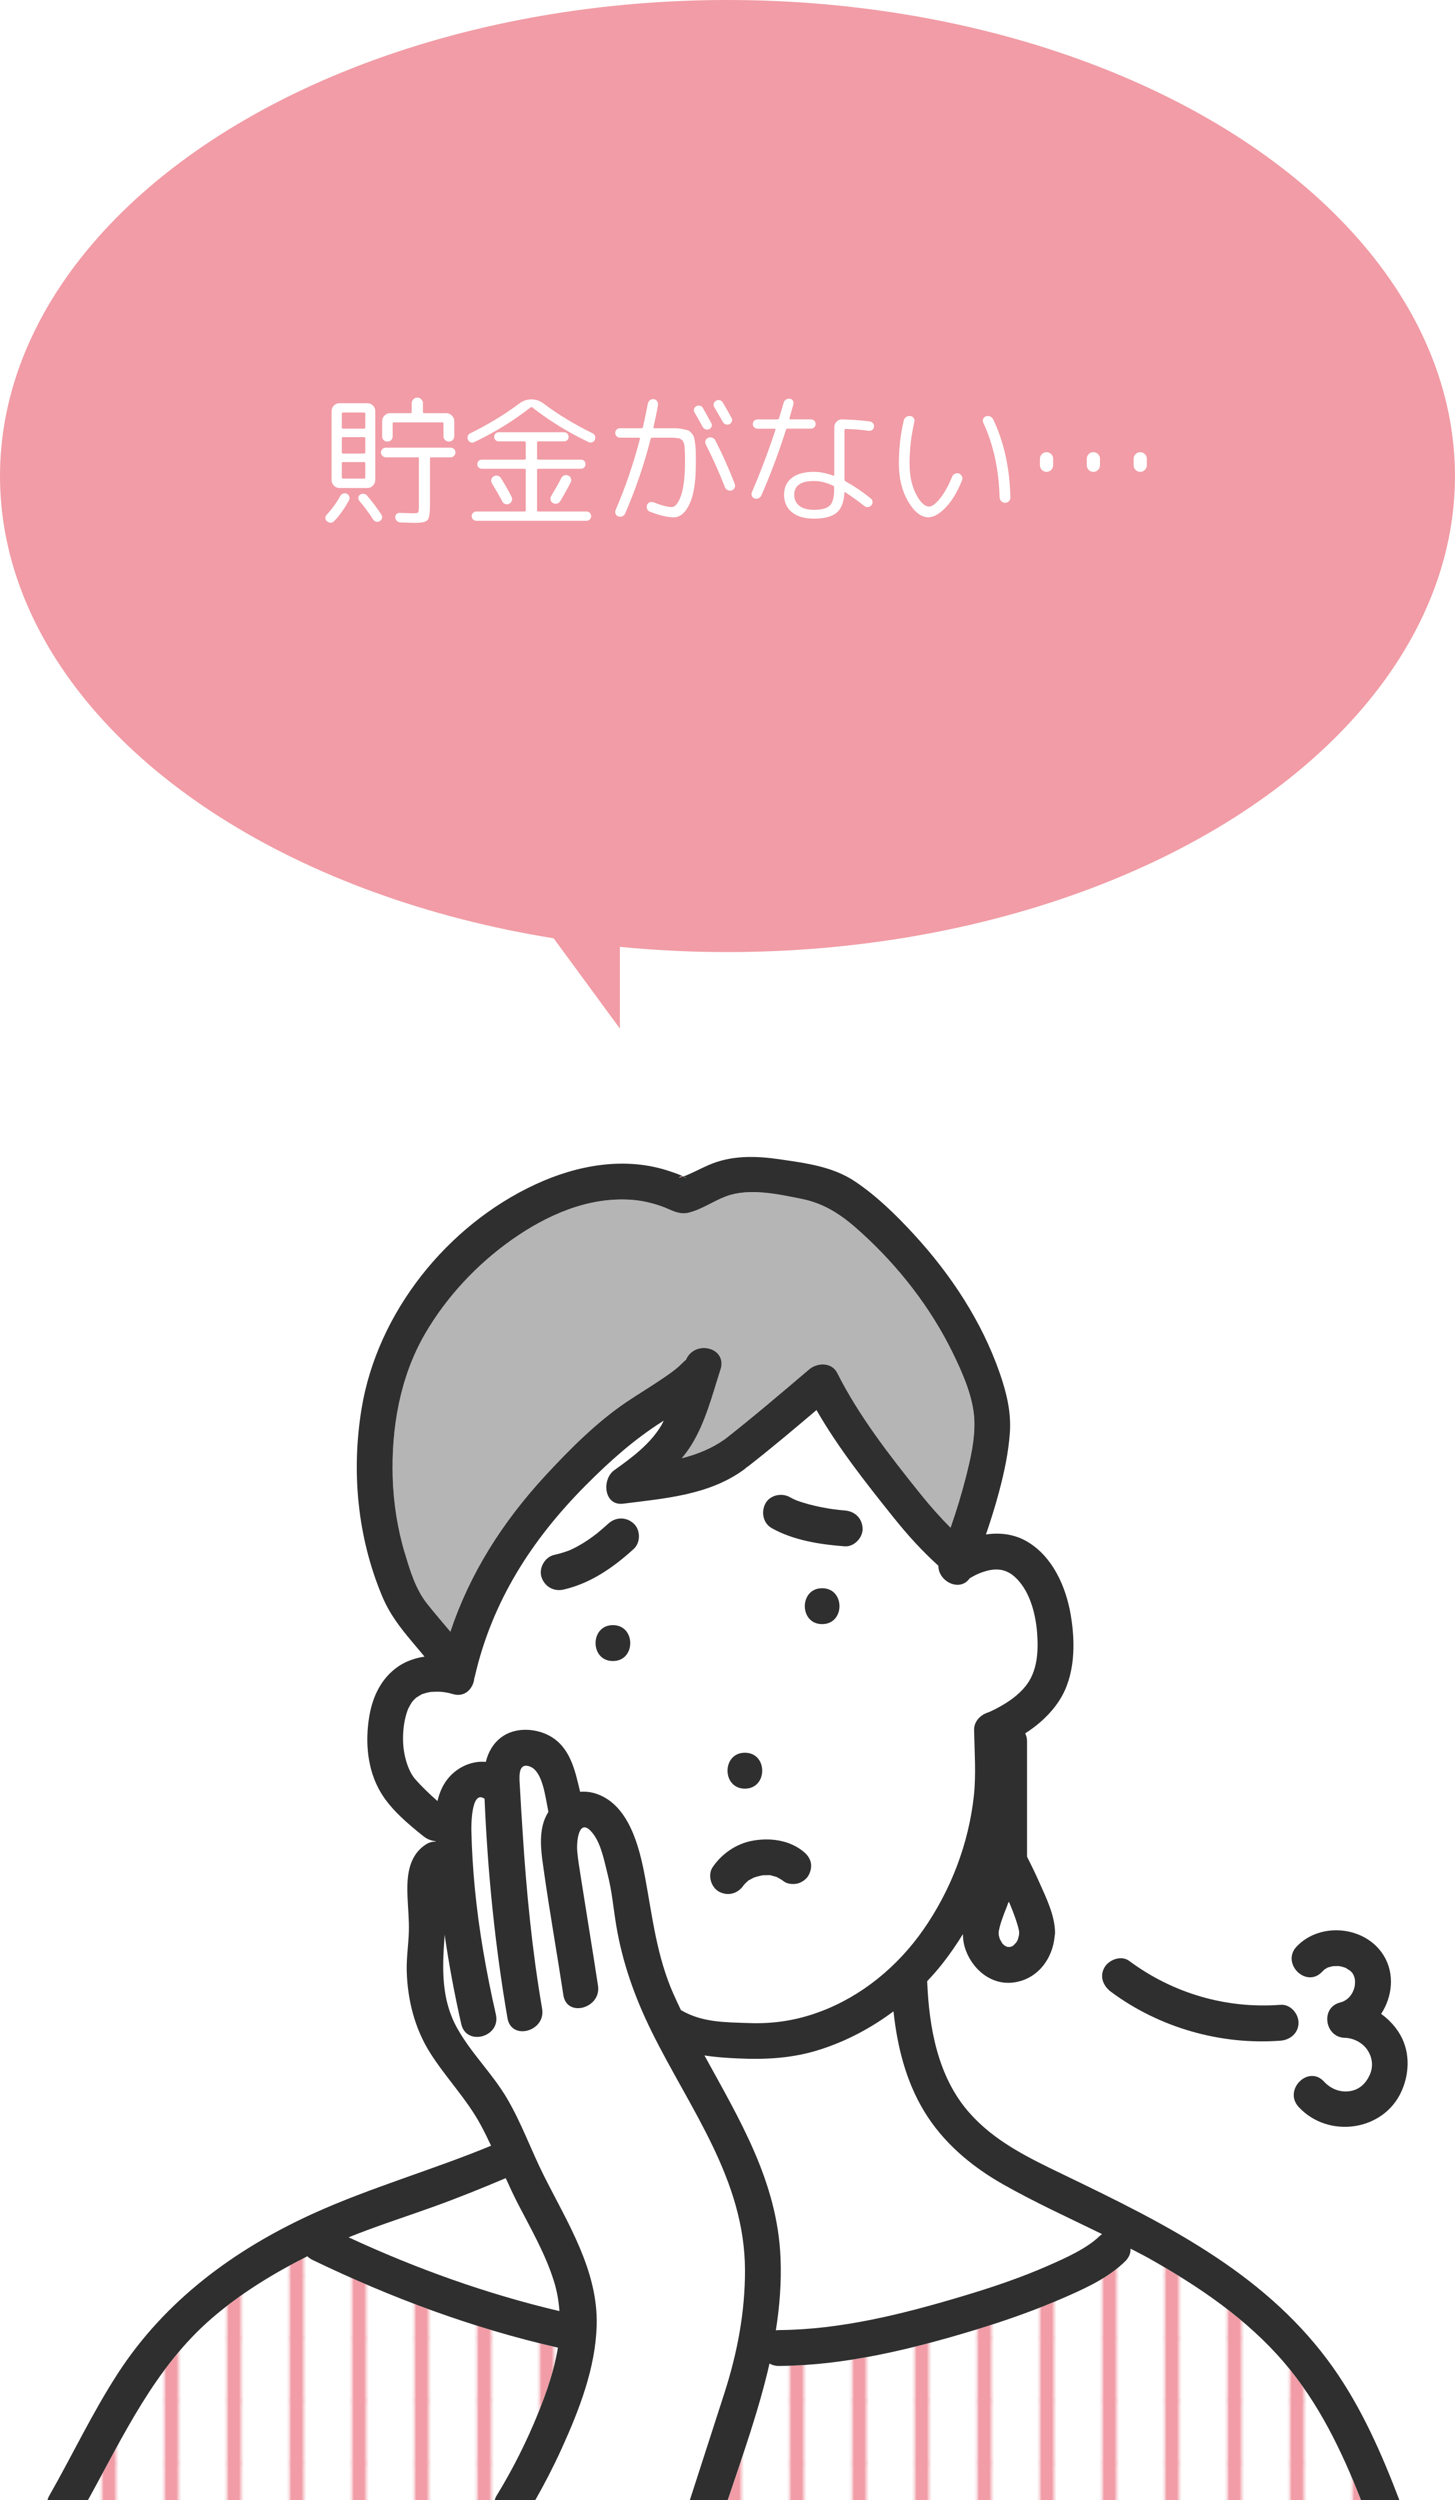 <?xml version="1.0" encoding="UTF-8"?><svg id="_レイヤー_2" xmlns="http://www.w3.org/2000/svg" xmlns:xlink="http://www.w3.org/1999/xlink" viewBox="0 0 407.23 699.7"><defs><style>.cls-1,.cls-2{fill:none;}.cls-3{fill:#fff;}.cls-4{fill:#f19ca6;}.cls-5{fill:#b5b5b6;}.cls-6{fill:#2e2f2e;}.cls-7{fill:url(#_新規パターンスウォッチ_3);}.cls-2{stroke:#f19ca6;stroke-miterlimit:10;stroke-width:5.67px;}</style><pattern id="_新規パターンスウォッチ_3" x="0" y="0" width="25" height="25" patternTransform="translate(-4528.26 -8794.91) rotate(-90) scale(.7)" patternUnits="userSpaceOnUse" viewBox="0 0 25 25"><rect class="cls-1" width="25" height="25"/><rect class="cls-3" x="24.29" y="24.29" width="26.43" height="26.43"/><rect class="cls-3" x="-.71" y="24.29" width="26.43" height="26.43"/><rect class="cls-3" x="-25.71" y="24.29" width="26.43" height="26.43"/><rect class="cls-3" x="24.29" y="-.71" width="26.43" height="26.43"/><line class="cls-2" x1="23.61" y1="12.58" x2="51.39" y2="12.58"/><rect class="cls-3" x="-.71" y="-.71" width="26.43" height="26.43"/><line class="cls-2" x1="-1.39" y1="12.58" x2="26.39" y2="12.58"/><rect class="cls-3" x="-25.71" y="-.71" width="26.43" height="26.43"/><line class="cls-2" x1="-26.39" y1="12.58" x2="1.39" y2="12.58"/><rect class="cls-3" x="24.29" y="-25.71" width="26.43" height="26.43"/><rect class="cls-3" x="-.71" y="-25.71" width="26.43" height="26.43"/><rect class="cls-3" x="-25.71" y="-25.71" width="26.43" height="26.43"/></pattern></defs><g id="_レイヤー_2-2"><path class="cls-3" d="m229.41,562.99c11.78-4.37,21.81-12.69,28.97-22.93,7.75-11.09,12.75-24.19,14.19-37.66.64-6.02.16-12.23.05-18.27-.04-2.32,1.62-4.11,3.69-4.84.87-.31,1.88-.78,3.49-1.68,2.66-1.48,5.2-3.28,7.15-5.66,3.39-4.14,3.69-9.7,3.32-14.83-.38-5.28-1.93-11.53-5.78-15.39-2-2-4.24-2.85-7.07-2.41-1.45.22-2.9.73-4.23,1.36-.61.29-1.18.64-1.77.97-.01,0,0,0-.02,0-2.74,3.96-8.83.93-8.78-3.5-4.69-4.25-8.6-8.56-12.69-13.68-7.59-9.49-15.33-19.27-21.42-29.88-6.31,5.36-12.64,10.7-19.16,15.78-.16.12-.32.21-.49.31-.17.16-.33.33-.53.48-9.83,7.25-22.18,8.13-33.89,9.63-5.49.7-6.06-6.84-2.54-9.36,4.96-3.55,10.12-7.35,13.27-12.7.22-.37.37-.78.58-1.16-.19.12-.39.24-.58.36-7.86,5.03-14.55,11-21.29,17.77-15.12,15.2-26.18,32.49-31.01,53.52-.03.14-.09.25-.13.38-.24,2.87-2.6,5.56-6.14,4.44-.47-.15-.96-.26-1.44-.36-.26-.05-1.18-.17-1.27-.2-.12,0-.23-.02-.28-.02-.34-.02-.69-.04-1.03-.05-.69-.01-1.38.03-2.07.07-.02,0-.02,0-.04,0-.31.1-.66.13-.98.2-.4.1-.79.25-1.19.35-.05.01-.07.01-.11.02-.01,0-.02.01-.03.02-.57.32-1.13.64-1.67,1-.13.12-.43.39-.59.55-.09.09-.42.48-.56.63-.12.19-.42.65-.49.78-.1.18-.77,1.49-.46.78-.98,2.24-1.43,4.83-1.56,7.26-.14,2.69.1,5.29.88,7.87.36,1.21.81,2.36,1.44,3.46.19.33.41.65.63.97,0,0,0,0,0,.01.11.14.22.28.34.41,1.93,2.23,4.08,4.27,6.31,6.22.4-1.67.98-3.27,1.85-4.74,2.42-4.09,7.11-6.65,11.68-6.22.67-2.68,1.98-5.12,4.36-6.9,3.7-2.77,9.25-2.61,13.28-.5,5.95,3.12,7.31,9.65,8.75,15.76,1.21-.09,2.45-.03,3.73.32,9.9,2.65,12.9,15.16,14.52,23.96,2.07,11.19,3.25,21.88,7.92,32.42.65,1.47,1.33,2.93,2.03,4.39,5.98,3.52,12.34,3.39,19.09,3.63,6.89.25,13.28-.75,19.75-3.15Zm-57.87-98.15c-6.48,0-6.46-10.05,0-10.05s6.46,10.05,0,10.05Zm5.83-31.37c-5.7,5.18-12.04,9.62-19.64,11.37-2.75.63-5.31-.83-6.18-3.51-.81-2.5.95-5.59,3.51-6.18,1.15-.26,2.29-.57,3.4-.96.32-.11.64-.23.96-.35.61-.28,1.22-.56,1.82-.88,1.54-.82,3.02-1.76,4.44-2.78.35-.25.7-.51,1.04-.78.05-.04.1-.08.16-.12.19-.16.39-.31.58-.47.96-.79,1.89-1.61,2.81-2.44,2.08-1.89,5.02-1.91,7.1,0,1.93,1.78,1.95,5.33,0,7.1Zm52.73,21.04c-6.47,0-6.46-10.05,0-10.05s6.46,10.05,0,10.05Zm-15.88-33.72c1.28-2.42,4.58-3.09,6.87-1.8.47.26.94.51,1.43.73.18.07.37.14.54.21,1.11.41,2.24.76,3.38,1.07,2.25.61,4.55,1.04,6.86,1.38,1.04.13,2.08.25,3.12.33,2.81.21,4.89,2.13,5.02,5.02.11,2.57-2.4,5.22-5.02,5.02-6.85-.52-14.32-1.66-20.39-5.08-2.45-1.38-3.06-4.5-1.8-6.87Zm-5.74,69.72c6.48,0,6.46,10.05,0,10.05s-6.46-10.05,0-10.05Zm.92,35.83c-.14.13-.29.25-.43.38-.27.25-.54.52-.78.8-.02.03-.04.06-.05.08-1.58,2.32-4.33,3.15-6.87,1.8-2.29-1.21-3.29-4.7-1.8-6.87,2.61-3.83,6.71-6.63,11.32-7.43,4.72-.82,9.85-.19,13.75,2.8,1.1.84,1.88,1.67,2.31,3,.42,1.29.11,2.7-.51,3.87-.57,1.09-1.84,1.99-3,2.31-1.1.3-2.91.23-3.87-.51-.66-.5-1.35-.89-2.07-1.28-.1-.04-.2-.07-.3-.1-.38-.12-.77-.23-1.17-.31-.2-.04-.39-.07-.59-.11-.05,0-.03,0-.06-.01-.21,0-.41.02-.53.02-.4,0-.8,0-1.2.03-.03,0-.09,0-.13,0-.77.16-1.53.33-2.27.6-.03,0-.08.03-.14.05-.34.17-.68.34-1.01.54-.09.06-.3.16-.51.27-.04.03-.02.03-.08.08Z"/><path class="cls-3" d="m258.56,590.69c-5.08-8.45-7.45-18.09-8.5-27.83-6.19,4.63-13.08,8.3-20.53,10.69-7.59,2.44-15.06,2.85-22.98,2.49-3.26-.15-6.37-.36-9.4-.84,9.83,17.96,20.43,35.32,21.3,56.7.28,6.84-.25,13.58-1.31,20.24.25-.04.49-.08.76-.08,17.33-.1,34.81-4.49,51.31-9.43,8.18-2.45,16.34-5.18,24.17-8.61,4.98-2.19,10.9-4.85,14.43-8.33.2-.19.41-.34.61-.49-9.32-4.56-18.79-8.86-27.8-13.98-8.86-5.03-16.78-11.72-22.08-20.53Z"/><path class="cls-4" d="m191.19,329.24c1.48.82.82.19,0,0h0Z"/><path class="cls-4" d="m190.04,329.69c.05-.12.63-.3,1.15-.45-.45-.1-.95-.06-1.15.45Z"/><path class="cls-5" d="m126.03,456.63c5.48-16.41,14.66-30.79,26.6-43.71,6.84-7.4,14.4-14.99,22.79-20.64,3.27-2.2,6.65-4.22,9.91-6.44,1.53-1.04,3.06-2.08,4.46-3.29.51-.44,2.29-2.28,2.14-1.92,2.37-5.83,11.72-3.62,9.69,2.67-2.3,7.09-4.2,14.75-8.16,21.14-.8,1.29-1.71,2.49-2.66,3.65,4.33-1.11,8.48-2.75,12.23-5.46,7.97-6.25,15.69-12.84,23.4-19.4,2.3-1.96,6.33-2.08,7.89,1.02,6.14,12.19,14.76,23.22,23.27,33.82,2.79,3.47,5.5,6.52,8.43,9.46,1.63-4.69,3.09-9.44,4.31-14.24,1.3-5.11,2.54-10.46,2.35-15.76-.23-6.39-3.23-13.15-5.99-18.82-6.24-12.82-15.18-24.28-25.73-33.83-5.1-4.62-9.9-8.05-16.76-9.41-6.56-1.3-14.45-3.07-20.94-.71-3.51,1.28-6.84,3.71-10.56,4.61-2.84.69-5.08-.93-7.66-1.83-2.68-.93-5.49-1.58-8.32-1.78-12.15-.87-23.71,4.29-33.46,11.15-9.73,6.84-18.28,15.99-24.28,26.28-7.04,12.09-9.51,26.48-9.09,40.33.22,7.21,1.36,14.32,3.41,21.24,1.46,4.9,3.03,10.06,6.24,14.11,2.09,2.64,4.3,5.19,6.47,7.77Z"/><path class="cls-3" d="m97.57,626.11c18.97,8.79,38.66,15.85,59.01,20.65-.21-2.73-.65-5.48-1.51-8.25-2.35-7.6-6.35-14.54-9.99-21.56-1.26-2.43-2.41-4.91-3.53-7.4-6.71,2.84-13.48,5.57-20.33,8.04-7.92,2.85-15.88,5.38-23.65,8.52Z"/><path class="cls-4" d="m215.38,524.75c.24.04.55.09.56.1-.1-.08-.33-.1-.56-.1Z"/><path class="cls-7" d="m321.52,631.98c-1.68-.94-3.41-1.8-5.11-2.69.05,1.19-.37,2.43-1.48,3.52-4.55,4.48-10.69,7.35-16.46,9.9-8.29,3.65-16.83,6.67-25.49,9.3-17.66,5.37-36.5,10-55.06,10.11-1.02,0-1.86-.26-2.56-.68-2.95,12.97-7.5,25.67-11.72,38.27h177.31c-5.38-13.73-11.88-27.23-21.51-38.51-10.49-12.27-23.94-21.36-37.91-29.22Z"/><path class="cls-7" d="m150.71,675.09c2.39-5.94,4.46-11.98,5.44-18.11-23.83-5.42-46.76-13.97-68.75-24.58-.57-.27-1-.62-1.37-.99-9.47,4.77-18.63,10.36-26.65,17.27-16.03,13.81-24.76,32.87-34.79,51.02h113.85c.13-.44.3-.88.57-1.33,4.52-7.38,8.47-15.26,11.7-23.28Z"/><path class="cls-3" d="m208.49,635.31c-.07-25.43-15.39-45.02-26.17-66.87-4.7-9.53-8.18-19.3-9.9-29.8-.76-4.65-1.16-9.35-2.33-13.92-.92-3.58-1.77-8.44-4.05-11.46-3.95-5.24-4.77,1.78-4.49,4.91.23,2.45.58,4.53,1,7.2,1.58,10.11,3.26,20.19,4.8,30.31.97,6.34-8.72,9.04-9.69,2.67-1.78-11.68-3.86-23.32-5.5-35.02-.62-4.4-1.37-8.99-.05-13.35.32-1.07.81-2.03,1.36-2.94-.87-4.21-1.58-11.34-5.19-12.68-3.62-1.34-2.89,3.68-2.78,5.86.21,4.15.48,8.29.75,12.44,1.06,16.59,2.64,33.09,5.46,49.48,1.09,6.33-8.59,9.03-9.69,2.67-3.49-20.25-5.56-40.9-6.42-61.45-.05-.03-.09-.04-.14-.07-3.6-2.28-3.58,7.58-3.55,8.87.1,5.44.45,10.87.97,16.28,1.14,11.9,3.25,23.67,5.89,35.32,1.43,6.31-8.26,8.97-9.69,2.67-1.87-8.27-3.44-16.63-4.66-25.04-.01.24,0,.48-.03.73-.64,8.85-.93,17.43,3.55,25.46,3.9,7,9.8,12.65,13.88,19.55,4.08,6.91,6.76,14.5,10.35,21.66,6.62,13.22,15.25,26.64,14.81,42.01-.34,11.98-4.91,23.68-9.81,34.46-2.23,4.91-4.72,9.74-7.4,14.44h43.26c3.22-9.96,6.43-19.92,9.65-29.88,3.61-11.18,5.83-22.72,5.8-34.51Z"/><path class="cls-6" d="m216.02,427.66c6.07,3.42,13.54,4.56,20.39,5.08,2.63.2,5.14-2.45,5.02-5.02-.13-2.89-2.21-4.81-5.02-5.02-1.04-.08-2.08-.2-3.12-.33-2.31-.34-4.6-.77-6.86-1.38-1.14-.31-2.27-.65-3.38-1.07-.17-.06-.36-.14-.54-.21-.49-.22-.96-.47-1.43-.73-2.29-1.29-5.59-.62-6.87,1.8-1.25,2.38-.64,5.5,1.8,6.87Z"/><path class="cls-6" d="m170.27,426.37c-.92.84-1.85,1.65-2.81,2.44-.19.16-.39.32-.58.47-.05.04-.1.08-.16.12-.34.27-.69.52-1.04.78-1.42,1.02-2.9,1.96-4.44,2.78-.6.31-1.2.6-1.82.88-.32.12-.63.24-.96.35-1.12.39-2.25.7-3.4.96-2.56.59-4.32,3.67-3.51,6.18.87,2.68,3.43,4.14,6.18,3.51,7.6-1.75,13.95-6.19,19.64-11.37,1.95-1.77,1.93-5.33,0-7.1-2.08-1.91-5.02-1.89-7.1,0Z"/><path class="cls-6" d="m230.1,444.46c-6.46,0-6.47,10.05,0,10.05s6.48-10.05,0-10.05Z"/><path class="cls-6" d="m208.48,500.55c6.46,0,6.48-10.05,0-10.05s-6.48,10.05,0,10.05Z"/><path class="cls-6" d="m211,525.45c.05-.02.11-.04.14-.05.74-.26,1.5-.43,2.27-.6.04,0,.11,0,.13,0,.4-.03.8-.04,1.2-.03.11,0,.32-.01.53-.02.03,0,0,0,.06.01.2.04.4.07.59.11.39.09.78.19,1.17.31.1.03.2.07.3.1.72.39,1.41.77,2.07,1.28.96.74,2.77.81,3.87.51,1.16-.32,2.43-1.22,3-2.31.62-1.17.92-2.58.51-3.87-.43-1.33-1.21-2.16-2.31-3-3.9-2.99-9.03-3.61-13.75-2.8-4.61.8-8.7,3.59-11.32,7.43-1.48,2.18-.48,5.66,1.8,6.87,2.55,1.35,5.29.52,6.87-1.8.01-.02.04-.05.05-.08.25-.28.51-.55.78-.8.14-.13.29-.25.43-.38.06-.05.05-.05.08-.08.2-.11.41-.21.51-.27.33-.19.66-.37,1.01-.54Zm4.95-.61s-.32-.06-.56-.1c.24,0,.46.02.56.1Z"/><path class="cls-6" d="m171.54,454.79c-6.46,0-6.48,10.05,0,10.05s6.47-10.05,0-10.05Z"/><path class="cls-3" d="m279.53,541.52c-.01-.34-.13-.52,0,0h0Z"/><path class="cls-3" d="m279.43,540.94c.05-.11.05-.16.09-.25,0-.03,0-.05,0-.08-.03.11-.04.23-.08.33Z"/><path class="cls-3" d="m279.51,540.5s0,.07,0,.11c.05-.18.1-.36.14-.56-.04-.03-.14.14-.14.45Z"/><path class="cls-3" d="m285.02,539.54c-.26-1.02-.58-2.02-.94-3.01-.38-1.07-.79-2.13-1.22-3.18-.09-.23-.18-.47-.29-.69-.02-.05-.04-.09-.06-.12-.05-.12-.1-.23-.15-.35-.16.31-.35.66-.4.96,0,.01.39-.95.18-.43-.06.16-.13.31-.19.46-.29.71-.58,1.43-.85,2.15-.49,1.3-.95,2.61-1.31,3.95-.06.23-.1.5-.14.76.04.03,0,.25-.13.63,0,.28.02.57.02.85.06.26.12.52.19.78.06.21.16.44.22.56.18.29.37.6.49.88.09.11.19.22.29.32.12.12.25.23.37.35.02,0,.01,0,.03.02.5.27.87.38.09.14.22.07.47.14.68.22.03.01.07.03.11.05.23,0,.46,0,.69,0,.18-.05.43-.14.5-.15.01,0,.01,0,.02,0,.03-.02.04-.04.09-.07.11-.07.24-.15.37-.23.19-.26.47-.5.71-.74,0-.02,0-.02.02-.03.12-.22.26-.45.39-.67.03-.06.05-.08.07-.12,0-.04.02-.07.03-.14.12-.41.21-.82.31-1.24,0-.23.02-.47.03-.69,0-.09,0-.18-.01-.28-.07-.31-.13-.63-.21-.95Z"/><path class="cls-6" d="m279.51,540.61s0,.05,0,.08c.14-.38.17-.61.13-.63-.03.2-.09.37-.14.56Z"/><path class="cls-6" d="m340.58,631.83c-13.66-9.12-28.48-16.29-43.24-23.41-9.54-4.6-19.11-9.21-26.19-17.34-8.74-10.04-11.12-23.74-11.65-36.64,1.48-1.58,2.93-3.2,4.27-4.92,2.08-2.64,3.98-5.42,5.74-8.27,0,1.56.25,3.13.85,4.68,2.05,5.36,7.1,9.58,13.11,8.89,6.76-.77,11.15-6.5,11.71-12.99.07-.34.11-.7.11-1.06-.08-4.9-2.56-9.84-4.5-14.21-1.04-2.36-2.18-4.67-3.34-6.98v-32.38c0-.73-.19-1.45-.51-2.12,3.8-2.42,7.18-5.52,9.57-9.24,4.46-6.92,4.5-16.07,3.17-23.92-1.35-7.95-5.12-16.48-12.41-20.63-3.48-1.98-7.44-2.45-11.32-1.87,1.36-3.97,2.62-7.97,3.69-12.01,1.44-5.41,2.62-10.96,3.01-16.55.39-5.73-.96-11.19-2.83-16.58-5.02-14.46-13.66-27.56-23.98-38.79-4.92-5.36-10.37-10.71-16.43-14.79-6.32-4.27-13.82-5.19-21.18-6.27-6.79-.99-13.63-1.17-20.01,1.66-2.13.94-4.19,2.04-6.34,2.93-.11.05-.39.13-.69.22-.02,0-.02,0-.04-.02-1.01-.57-2.34-.98-3.44-1.36-12.56-4.34-26.12-1.86-37.88,3.6-24.72,11.46-44.24,35.86-48.64,62.8-2.87,17.58-1.16,35.75,5.69,52.25,2.12,5.11,5.01,8.84,8.55,13.05,1.13,1.34,2.26,2.69,3.39,4.04-2.6.4-5.09,1.24-7.18,2.64-4.84,3.23-7.34,8.43-8.28,14.05-1.2,7.15-.58,14.98,3.21,21.34,2.85,4.78,7.63,8.79,11.93,12.23,1,.8,2.19,1.29,3.38,1.38,0,.05,0,.1,0,.15-.88-.04-1.83.2-2.8.85-4.97,3.35-5.24,9.21-5.02,14.7.13,3.2.46,6.39.37,9.59-.11,3.75-.7,7.43-.59,11.2.24,8,2.23,15.91,6.52,22.72,4.43,7.02,10.26,12.93,14.22,20.28,1.01,1.88,1.95,3.8,2.86,5.74-15.64,6.52-33.76,11.71-49.72,18.96-22.1,10.05-41.52,24.33-54.81,44.88-7.09,10.95-12.68,22.8-19.13,34.12-.25.43-.4.85-.51,1.27h11.32c10.03-18.15,18.76-37.22,34.79-51.02,8.02-6.91,17.18-12.5,26.65-17.27.37.37.81.71,1.37.99,21.99,10.62,44.92,19.16,68.75,24.58-.98,6.13-3.05,12.17-5.44,18.11-3.23,8.02-7.18,15.9-11.7,23.28-.28.45-.45.89-.57,1.33h11.35c2.68-4.7,5.17-9.53,7.4-14.44,4.89-10.78,9.47-22.48,9.81-34.46.44-15.37-8.19-28.79-14.81-42.01-3.58-7.15-6.26-14.75-10.35-21.66-4.08-6.9-9.98-12.55-13.88-19.55-4.48-8.03-4.19-16.61-3.55-25.46.02-.24.01-.48.03-.73,1.22,8.4,2.78,16.76,4.66,25.04,1.43,6.3,11.12,3.63,9.69-2.67-2.64-11.65-4.75-23.42-5.89-35.32-.52-5.41-.86-10.84-.97-16.28-.02-1.28-.04-11.15,3.55-8.87.05.03.09.04.14.07.86,20.55,2.93,41.2,6.42,61.45,1.1,6.36,10.78,3.66,9.69-2.67-2.82-16.39-4.41-32.89-5.46-49.48-.26-4.14-.54-8.29-.75-12.44-.11-2.19-.84-7.21,2.78-5.86,3.61,1.34,4.31,8.47,5.19,12.68-.55.91-1.03,1.88-1.36,2.94-1.32,4.35-.57,8.95.05,13.35,1.65,11.7,3.73,23.34,5.5,35.02.97,6.37,10.65,3.66,9.69-2.67-1.54-10.11-3.22-20.2-4.8-30.31-.42-2.67-.77-4.75-1-7.2-.29-3.13.54-10.15,4.49-4.91,2.28,3.02,3.13,7.88,4.05,11.46,1.17,4.57,1.56,9.27,2.33,13.92,1.73,10.5,5.2,20.27,9.9,29.8,10.77,21.85,26.1,41.44,26.17,66.87.03,11.79-2.19,23.34-5.8,34.51-3.22,9.96-6.43,19.92-9.65,29.88h10.59c4.22-12.59,8.77-25.3,11.72-38.27.7.42,1.54.68,2.56.68,18.56-.11,37.4-4.74,55.06-10.11,8.66-2.63,17.21-5.65,25.49-9.3,5.77-2.54,11.91-5.41,16.46-9.9,1.11-1.09,1.53-2.33,1.48-3.52,1.71.9,3.43,1.75,5.11,2.69,13.97,7.86,27.42,16.95,37.91,29.22,9.64,11.27,16.13,24.77,21.51,38.51h10.73c-4.95-12.99-10.57-25.84-18.63-37.23-8.76-12.37-19.9-22.25-32.47-30.64Zm-195.5-14.88c3.64,7.03,7.64,13.96,9.99,21.56.86,2.77,1.3,5.51,1.51,8.25-20.36-4.8-40.04-11.86-59.01-20.65,7.77-3.14,15.73-5.67,23.65-8.52,6.85-2.46,13.62-5.2,20.33-8.04,1.12,2.49,2.27,4.97,3.53,7.4Zm134.45-75.43c-.13-.52-.01-.34,0,0h0Zm5.68-.06c-.1.41-.19.83-.31,1.24-.02.06-.02.09-.03.14-.02.04-.04.06-.07.12-.13.22-.27.45-.39.67,0,.02-.01.02-.02.03-.24.24-.52.48-.71.74-.13.08-.26.16-.37.23-.05.03-.06.05-.09.07-.01,0-.01,0-.02,0-.07.02-.31.1-.5.15-.23,0-.46,0-.69,0-.04-.02-.08-.04-.11-.05-.21-.08-.47-.16-.68-.22.78.24.41.13-.09-.14-.02,0-.01,0-.03-.02-.13-.11-.25-.23-.37-.35-.1-.1-.19-.21-.29-.32-.12-.29-.31-.59-.49-.88-.05-.12-.16-.34-.22-.56-.07-.26-.13-.52-.19-.78,0-.28-.01-.56-.02-.85-.03.09-.04.14-.09.25.04-.1.06-.22.08-.33,0-.04,0-.07,0-.11,0-.31.09-.48.14-.45.04-.26.08-.53.14-.76.35-1.34.82-2.65,1.31-3.95.27-.72.56-1.44.85-2.15.06-.15.13-.31.19-.46.21-.52-.18.44-.18.43.05-.31.24-.65.4-.96.05.12.1.23.15.35.01.03.03.07.06.12.11.22.19.46.29.69.43,1.05.84,2.11,1.22,3.18.35.99.68,1.99.94,3.01.08.31.14.63.21.95,0,.1.01.19.01.28,0,.23-.02.46-.03.69Zm-94.02-212.22c.82.19,1.48.82,0,0h0Zm-.01,0c-.51.15-1.1.33-1.15.45.2-.52.69-.55,1.15-.45Zm-77.86,105.52c-2.05-6.91-3.19-14.03-3.41-21.24-.42-13.85,2.04-28.24,9.09-40.33,5.99-10.29,14.55-19.43,24.28-26.28,9.75-6.86,21.3-12.02,33.46-11.15,2.83.2,5.64.85,8.32,1.78,2.59.9,4.83,2.52,7.66,1.83,3.72-.9,7.05-3.33,10.56-4.61,6.49-2.37,14.38-.59,20.94.71,6.86,1.36,11.66,4.78,16.76,9.41,10.54,9.56,19.49,21.02,25.73,33.83,2.76,5.67,5.76,12.43,5.99,18.82.19,5.31-1.06,10.66-2.35,15.76-1.22,4.79-2.67,9.55-4.31,14.24-2.93-2.94-5.64-5.99-8.43-9.46-8.51-10.61-17.13-21.64-23.27-33.82-1.56-3.1-5.59-2.97-7.89-1.02-7.72,6.56-15.43,13.15-23.4,19.4-3.75,2.71-7.9,4.35-12.23,5.46.95-1.16,1.85-2.36,2.66-3.65,3.97-6.39,5.87-14.05,8.16-21.14,2.04-6.29-7.32-8.5-9.69-2.67.15-.36-1.64,1.49-2.14,1.92-1.4,1.21-2.93,2.25-4.46,3.29-3.26,2.22-6.64,4.24-9.91,6.44-8.39,5.65-15.95,13.24-22.79,20.64-11.94,12.93-21.13,27.31-26.6,43.71-2.17-2.58-4.37-5.13-6.47-7.77-3.22-4.05-4.79-9.2-6.24-14.11Zm75.21,123.36c-4.67-10.54-5.86-21.23-7.92-32.42-1.62-8.79-4.62-21.31-14.52-23.96-1.28-.34-2.52-.4-3.73-.32-1.44-6.11-2.8-12.64-8.75-15.76-4.02-2.11-9.58-2.27-13.28.5-2.38,1.78-3.69,4.22-4.36,6.9-4.57-.43-9.26,2.12-11.68,6.22-.87,1.47-1.46,3.07-1.85,4.74-2.22-1.96-4.38-4-6.31-6.22-.12-.13-.23-.27-.34-.41,0,0,0,0,0-.01-.22-.32-.43-.63-.63-.97-.63-1.09-1.07-2.25-1.44-3.46-.78-2.59-1.02-5.18-.88-7.87.13-2.43.58-5.02,1.56-7.26-.31.71.36-.6.46-.78.07-.12.37-.58.49-.78.14-.15.46-.54.56-.63.15-.16.46-.43.59-.55.54-.37,1.1-.68,1.67-1,.02,0,.02-.01.03-.02.04,0,.06,0,.11-.02.4-.09.79-.25,1.19-.35.32-.08.67-.11.98-.2.02,0,.02,0,.04,0,.69-.04,1.38-.08,2.07-.07.34,0,.69.02,1.03.05.05,0,.16.01.28.02.09.03,1.01.15,1.27.2.48.1.97.21,1.44.36,3.53,1.12,5.9-1.57,6.14-4.44.04-.13.09-.24.13-.38,4.82-21.03,15.89-38.31,31.01-53.52,6.74-6.78,13.43-12.75,21.29-17.77.19-.12.39-.24.58-.36-.2.38-.36.79-.58,1.16-3.14,5.35-8.3,9.15-13.27,12.7-3.53,2.52-2.95,10.06,2.54,9.36,11.71-1.5,24.06-2.38,33.89-9.63.2-.15.36-.31.53-.48.16-.1.33-.18.49-.31,6.52-5.08,12.85-10.43,19.16-15.78,6.09,10.61,13.83,20.39,21.42,29.88,4.09,5.11,7.99,9.42,12.69,13.68-.04,4.44,6.05,7.47,8.78,3.5.01,0,0,0,.02,0,.59-.33,1.16-.68,1.77-.97,1.32-.62,2.77-1.13,4.23-1.36,2.84-.44,5.08.41,7.07,2.41,3.85,3.86,5.4,10.11,5.78,15.39.37,5.13.07,10.69-3.32,14.83-1.94,2.38-4.48,4.18-7.15,5.66-1.62.9-2.62,1.37-3.49,1.68-2.07.74-3.73,2.53-3.69,4.84.11,6.04.59,12.25-.05,18.27-1.43,13.47-6.44,26.57-14.19,37.66-7.16,10.25-17.19,18.57-28.97,22.93-6.47,2.4-12.86,3.4-19.75,3.15-6.75-.25-13.1-.11-19.09-3.63-.7-1.45-1.38-2.91-2.03-4.39Zm119.29,67.58c-3.53,3.48-9.45,6.14-14.43,8.33-7.82,3.44-15.99,6.17-24.17,8.61-16.51,4.94-33.98,9.33-51.31,9.43-.27,0-.51.04-.76.08,1.05-6.66,1.59-13.4,1.31-20.24-.87-21.38-11.47-38.74-21.3-56.7,3.02.48,6.13.69,9.4.84,7.91.36,15.39-.05,22.98-2.49,7.45-2.39,14.34-6.06,20.53-10.69,1.05,9.74,3.42,19.38,8.5,27.83,5.29,8.81,13.21,15.49,22.08,20.53,9.01,5.12,18.48,9.42,27.8,13.98-.21.15-.41.3-.61.49Z"/><path class="cls-6" d="m309.15,550.54c-1.5,2.56-.38,5.25,1.8,6.87,13.5,10.03,30.7,14.95,47.47,13.67,2.71-.21,5.02-2.16,5.02-5.02,0-2.56-2.3-5.23-5.02-5.02-15.24,1.16-30.13-3.19-42.4-12.3-2.18-1.62-5.61-.36-6.87,1.8Z"/><path class="cls-6" d="m386.54,563.61c3.16-4.81,3.89-11.25.73-16.37-5.08-8.24-17.7-9.5-24.35-2.52-4.46,4.68,2.63,11.79,7.1,7.1.21-.22.42-.44.64-.64.05-.04.1-.07.16-.11.26-.16.54-.31.81-.46.04-.02.08-.03.13-.05.22-.06,1.14-.27,1.25-.32.56-.05,1.11-.04,1.67-.03.06,0,.1,0,.15,0,.3.06.59.12.88.2.29.08.57.17.85.27.06.03.11.06.18.09.27.16,1.51,1.05.94.55.24.21.46.43.68.66.12.13.17.17.2.21-.05-.04-.09-.07.03.11.03.04.2.35.29.5.06.17.17.48.19.53.02.05.09.35.13.53.02.18.05.47.05.53,0,1.1-.06,1.66-.44,2.62-.72,1.81-2.09,2.98-3.76,3.4-5.56,1.41-4.28,9.76,1.34,9.87,2.28.04,4.89,1.27,6.31,3.38,1.56,2.32,1.62,4.87.67,6.98-1.17,2.61-3.08,4.19-5.57,4.57-2.61.4-5.26-.54-7.23-2.68-4.39-4.77-11.48,2.35-7.1,7.1,8.26,8.96,23.79,6.83,28.81-4.43,2.37-5.33,2.4-11.63-.9-16.62-1.31-1.98-2.96-3.66-4.83-4.99Z"/><ellipse class="cls-4" cx="203.61" cy="133.22" rx="203.61" ry="133.22"/><polyline class="cls-4" points="139.97 242.16 173.5 287.85 173.5 242.16"/><path class="cls-3" d="m91.54,145.9c-.29-.21-.45-.49-.47-.85-.03-.35.08-.66.31-.93,1.55-1.68,2.85-3.48,3.9-5.39.18-.31.45-.52.81-.63.35-.1.69-.08,1,.08.34.18.57.45.69.79.12.34.08.68-.1,1.02-1.18,2.2-2.56,4.15-4.13,5.83-.6.6-1.27.63-2.01.08Zm4.13-9.33h-.67c-.6,0-1.12-.22-1.55-.67-.43-.45-.65-.97-.65-1.57v-19.29c0-.6.22-1.12.65-1.55.43-.43.95-.65,1.55-.65h7.83c.6,0,1.12.22,1.55.65.43.43.65.95.65,1.55v19.29c0,.6-.22,1.13-.65,1.57-.43.45-.95.67-1.55.67h-7.16Zm0-20.78v3.86c0,.21.12.31.35.31h5.87c.24,0,.35-.1.35-.31v-3.86c0-.24-.12-.35-.35-.35h-5.87c-.24,0-.35.12-.35.35Zm0,6.89v3.9c0,.24.12.35.35.35h5.87c.24,0,.35-.12.35-.35v-3.9c0-.24-.12-.35-.35-.35h-5.87c-.24,0-.35.12-.35.35Zm0,6.97v3.98c0,.21.12.31.35.31h5.87c.24,0,.35-.1.35-.31v-3.98c0-.24-.12-.35-.35-.35h-5.87c-.24,0-.35.12-.35.35Zm11.06,14.37c.21.31.27.65.18,1-.09.35-.29.62-.61.81-.31.18-.66.24-1.02.16-.37-.08-.64-.28-.83-.59-1.23-1.92-2.53-3.67-3.9-5.27-.21-.26-.3-.56-.26-.91.04-.34.2-.6.49-.79.32-.21.66-.29,1.02-.24.37.05.67.21.91.47,1.52,1.78,2.86,3.57,4.02,5.35Zm19.4-18.74c.37,0,.68.13.95.39.26.26.39.58.39.94s-.13.69-.39.96c-.26.28-.58.41-.95.41h-5.47c-.21,0-.32.11-.32.31v13.07c0,2.26-.22,3.65-.67,4.17-.45.52-1.6.79-3.46.79-.6,0-2.01-.04-4.21-.12-.37-.03-.68-.18-.95-.45-.26-.28-.41-.6-.43-.96-.03-.37.09-.68.35-.93.26-.25.56-.36.91-.33,1.97.08,3.25.12,3.86.12.76,0,1.2-.1,1.32-.3s.18-.86.18-1.99v-13.07c0-.21-.11-.31-.31-.31h-8.94c-.37,0-.69-.14-.96-.41-.28-.28-.41-.6-.41-.96s.14-.68.41-.94c.28-.26.6-.39.96-.39h18.15Zm-10.43-13.54c.32-.31.68-.47,1.1-.47s.79.16,1.1.47c.32.31.47.68.47,1.1v2.48c0,.21.1.31.31.31h6.22c.6,0,1.13.22,1.57.67.45.45.67.97.67,1.57v4.21c0,.42-.14.77-.43,1.06-.29.29-.64.43-1.06.43s-.78-.14-1.08-.43c-.3-.29-.45-.64-.45-1.06v-3.54c0-.24-.11-.35-.32-.35h-13.58c-.21,0-.32.12-.32.35v3.58c0,.42-.14.77-.43,1.04-.29.28-.64.41-1.06.41s-.77-.14-1.04-.41c-.28-.28-.41-.62-.41-1.04v-4.25c0-.6.22-1.13.65-1.57.43-.45.95-.67,1.56-.67h5.71c.24,0,.35-.1.35-.31v-2.48c0-.42.16-.79.47-1.1Z"/><path class="cls-3" d="m132.71,123.74c-.34.16-.68.17-1,.04-.33-.13-.57-.37-.73-.71-.16-.34-.18-.69-.06-1.04s.35-.61.69-.77c5.06-2.49,9.63-5.26,13.7-8.31,1.02-.79,2.17-1.18,3.42-1.18s2.39.38,3.38,1.14c4.07,3.07,8.65,5.85,13.74,8.34.34.16.57.41.69.77s.1.7-.06,1.04c-.13.34-.37.58-.71.71-.34.13-.68.12-1.02-.04-5.77-2.76-11.03-6-15.78-9.72-.16-.1-.32-.1-.47,0-4.75,3.73-10.01,6.97-15.78,9.72Zm-.33,21.61c-.25-.26-.37-.56-.37-.91s.12-.64.37-.91c.25-.26.56-.39.92-.39h13.5c.24,0,.35-.12.35-.35v-11.26c0-.24-.12-.35-.35-.35h-11.93c-.37,0-.68-.12-.92-.37-.25-.25-.37-.54-.37-.89,0-.37.12-.68.37-.92.25-.25.56-.37.92-.37h11.93c.24,0,.35-.1.35-.31v-4.45c0-.24-.12-.35-.35-.35h-7.2c-.37,0-.68-.12-.92-.37-.25-.25-.37-.54-.37-.89s.12-.64.37-.91c.25-.26.56-.39.92-.39h18.26c.37,0,.67.13.92.39.25.26.37.56.37.91s-.12.64-.37.89c-.25.25-.56.37-.92.37h-7.2c-.24,0-.35.12-.35.35v4.45c0,.21.12.31.35.31h11.93c.37,0,.67.12.92.37.25.25.37.56.37.92,0,.34-.12.64-.37.89-.25.25-.56.37-.92.37h-11.93c-.24,0-.35.12-.35.35v11.26c0,.24.12.35.35.35h13.5c.37,0,.67.13.92.39.25.26.37.56.37.91s-.12.64-.37.91c-.25.26-.56.39-.92.39h-30.86c-.37,0-.68-.13-.92-.39Zm10.88-5.24c-.13.39-.38.68-.75.87-.37.18-.74.21-1.1.08-.37-.13-.64-.38-.83-.75-.63-1.23-1.6-2.93-2.91-5.08-.21-.34-.26-.69-.16-1.06.1-.37.33-.66.67-.87.34-.21.71-.26,1.12-.16.41.1.71.33.92.67,1.02,1.65,2.01,3.39,2.95,5.2.18.34.21.71.08,1.1Zm13.85-6.34c.18-.37.47-.62.85-.75.38-.13.75-.1,1.12.08.37.18.61.47.73.85.12.38.08.74-.1,1.08-1.23,2.36-2.22,4.12-2.95,5.27-.21.34-.51.56-.91.65-.39.09-.76.03-1.1-.18-.34-.18-.56-.47-.65-.87-.09-.39-.03-.76.18-1.1,1.29-2.15,2.23-3.83,2.83-5.04Z"/><path class="cls-3" d="m173.49,122.48c-.34,0-.64-.13-.91-.39-.26-.26-.39-.58-.39-.94,0-.34.12-.64.37-.91.25-.26.56-.39.93-.39h6.02c.24,0,.38-.1.43-.31.52-2.28.98-4.49,1.38-6.61.08-.39.28-.71.59-.94.32-.24.67-.33,1.06-.28.37.03.67.2.91.53.24.33.33.68.28,1.04-.31,1.86-.73,3.95-1.26,6.26-.05.21.03.31.24.31h5.83c.63,0,1.31.07,2.05.22.73.14,1.25.27,1.55.37.3.11.64.37,1,.81.37.43.6.83.69,1.18.09.35.2.96.31,1.83s.18,1.67.18,2.42v3.29c0,4.85-.58,8.54-1.75,11.04-1.17,2.51-2.64,3.76-4.43,3.76s-3.98-.53-6.65-1.57c-.37-.13-.63-.38-.79-.75-.16-.37-.17-.73-.04-1.1.13-.37.37-.62.73-.77.35-.14.7-.15,1.04-.02,2.31.89,4.04,1.34,5.2,1.34.42,0,.84-.24,1.26-.73.42-.49.81-1.21,1.18-2.16.37-.96.66-2.26.89-3.9.22-1.64.33-3.48.33-5.53v-1.93c0-.39-.02-.9-.06-1.52-.04-.62-.06-1.03-.06-1.24s-.07-.5-.2-.87c-.13-.37-.23-.59-.3-.67-.07-.08-.22-.21-.47-.39-.25-.18-.45-.28-.59-.3-.14-.01-.43-.05-.87-.1-.43-.05-.79-.08-1.06-.08h-5.57c-.24,0-.38.11-.43.31-1.81,7.16-4.2,14.14-7.16,20.94-.16.37-.42.62-.79.77-.37.14-.74.15-1.1.02-.37-.13-.62-.37-.77-.73s-.14-.71.02-1.08c2.68-6.19,4.95-12.83,6.81-19.92.05-.21-.03-.31-.24-.31h-5.39Zm25.68-3.13c-.12.33-.33.57-.65.73-.31.16-.65.18-1,.08-.35-.1-.62-.31-.81-.63-.68-1.26-1.46-2.62-2.32-4.09-.18-.31-.23-.64-.14-.98.09-.34.29-.6.61-.79.34-.18.69-.23,1.04-.14.35.09.62.3.81.61l2.36,4.25c.18.31.22.64.1.96Zm-1.71,3.94c.13-.35.38-.61.75-.77.37-.16.74-.17,1.12-.04.38.13.66.37.85.71,2.02,3.94,3.84,8.02,5.47,12.24.13.37.11.73-.06,1.1-.17.37-.44.6-.81.71-.37.13-.74.11-1.12-.08-.38-.18-.64-.46-.77-.83-1.55-3.99-3.33-7.98-5.35-11.97-.18-.37-.21-.73-.08-1.08Zm4.84-5.22c-.58-1.05-1.36-2.41-2.36-4.09-.21-.31-.27-.66-.18-1.02.09-.37.31-.64.65-.83.34-.18.69-.23,1.06-.14.37.09.64.31.83.65.53.87,1.34,2.3,2.44,4.29.18.31.22.65.1,1s-.35.61-.69.77c-.34.16-.69.18-1.04.06-.35-.12-.62-.35-.81-.69Z"/><path class="cls-3" d="m212.3,139.45c-.37.16-.73.17-1.1.04-.37-.13-.62-.37-.77-.71-.14-.34-.14-.7.02-1.06,2.49-5.8,4.68-11.6,6.57-17.4.05-.24-.01-.35-.2-.35h-4.8c-.37,0-.68-.13-.94-.39-.26-.26-.39-.56-.39-.91s.13-.64.39-.91c.26-.26.58-.39.94-.39h5.59c.24,0,.38-.1.43-.31l1.3-4.37c.1-.37.32-.66.65-.87.33-.21.69-.29,1.08-.24.37.05.65.24.85.55.2.31.24.64.14.98-.47,1.73-.84,3.03-1.1,3.9-.05.24.03.35.24.35h5.79c.34,0,.64.12.91.37.26.25.39.56.39.93s-.13.68-.39.92c-.26.25-.56.37-.91.37h-6.57c-.24,0-.38.11-.43.31-1.92,6.09-4.21,12.22-6.89,18.38-.16.37-.42.63-.79.79Zm31.17-21.49c.37.05.66.22.89.51.22.29.31.62.26.98-.03.34-.19.62-.49.85-.3.22-.64.31-1,.26-2.18-.31-4.32-.49-6.42-.51-.24,0-.35.12-.35.35v13.82c0,.21.1.38.32.51,2.39,1.31,4.74,2.9,7.04,4.76.29.24.45.54.49.92.04.38-.07.72-.33,1-.26.29-.58.45-.96.49-.38.04-.71-.06-1-.3-1.92-1.5-3.69-2.77-5.31-3.82-.05-.05-.11-.06-.18-.02-.07.04-.1.1-.1.18-.13,2.6-.86,4.45-2.18,5.55-1.33,1.1-3.43,1.65-6.32,1.65-2.65,0-4.71-.6-6.18-1.79-1.47-1.19-2.2-2.83-2.2-4.9s.73-3.59,2.18-4.72c1.46-1.13,3.52-1.69,6.2-1.69,1.63,0,3.41.35,5.35,1.06.21.05.32-.03.32-.24v-13.3c0-.6.22-1.13.65-1.57.43-.45.95-.66,1.55-.63,2.91.08,5.51.28,7.79.59Zm-10,19.01v-.59c0-.24-.11-.39-.32-.47-1.84-.87-3.62-1.3-5.35-1.3-3.67,0-5.51,1.29-5.51,3.86,0,1.31.48,2.34,1.44,3.09.96.75,2.32,1.12,4.07,1.12,2.15,0,3.63-.4,4.45-1.2.81-.8,1.22-2.3,1.22-4.51Z"/><path class="cls-3" d="m259.85,144.76c-2.05,0-3.94-1.47-5.67-4.41-1.73-2.94-2.6-6.49-2.6-10.67s.46-8.24,1.38-12.04c.11-.42.33-.74.69-.96.35-.22.74-.31,1.16-.26.39.05.7.24.92.57.22.33.28.69.18,1.08-.89,3.83-1.34,7.7-1.34,11.61,0,3.41.6,6.28,1.81,8.6s2.43,3.48,3.66,3.48c.79,0,1.78-.73,2.99-2.18,1.21-1.46,2.36-3.52,3.46-6.2.16-.37.43-.64.81-.81.38-.17.75-.19,1.12-.06.37.16.64.43.81.81.17.38.18.75.02,1.12-1.29,3.23-2.81,5.75-4.57,7.58-1.76,1.82-3.37,2.74-4.84,2.74Zm19.92-5.55c-.21-7.82-1.73-14.8-4.57-20.94-.16-.37-.16-.72-.02-1.06.14-.34.4-.58.77-.71.39-.13.78-.12,1.16.04.38.16.66.42.85.79,3.02,6.3,4.63,13.59,4.84,21.88,0,.42-.14.77-.43,1.06-.29.29-.64.43-1.06.43s-.77-.14-1.06-.43c-.29-.29-.45-.64-.47-1.06Z"/><path class="cls-3" d="m294.21,131.5c-.37.37-.8.55-1.3.55s-.93-.18-1.3-.55c-.37-.37-.55-.8-.55-1.3v-1.81c0-.5.18-.93.55-1.3.37-.37.8-.55,1.3-.55s.93.18,1.3.55c.37.37.55.8.55,1.3v1.81c0,.5-.18.93-.55,1.3Zm13.13,0c-.35.37-.79.55-1.32.55s-.96-.18-1.32-.55c-.35-.37-.53-.8-.53-1.3v-1.81c0-.5.18-.93.53-1.3.35-.37.79-.55,1.32-.55s.96.18,1.32.55c.35.37.53.8.53,1.3v1.81c0,.5-.18.93-.53,1.3Zm13.09,0c-.37.37-.8.55-1.3.55s-.93-.18-1.3-.55c-.37-.37-.55-.8-.55-1.3v-1.81c0-.5.18-.93.55-1.3.37-.37.8-.55,1.3-.55s.93.18,1.3.55c.37.37.55.8.55,1.3v1.81c0,.5-.18.93-.55,1.3Z"/></g></svg>